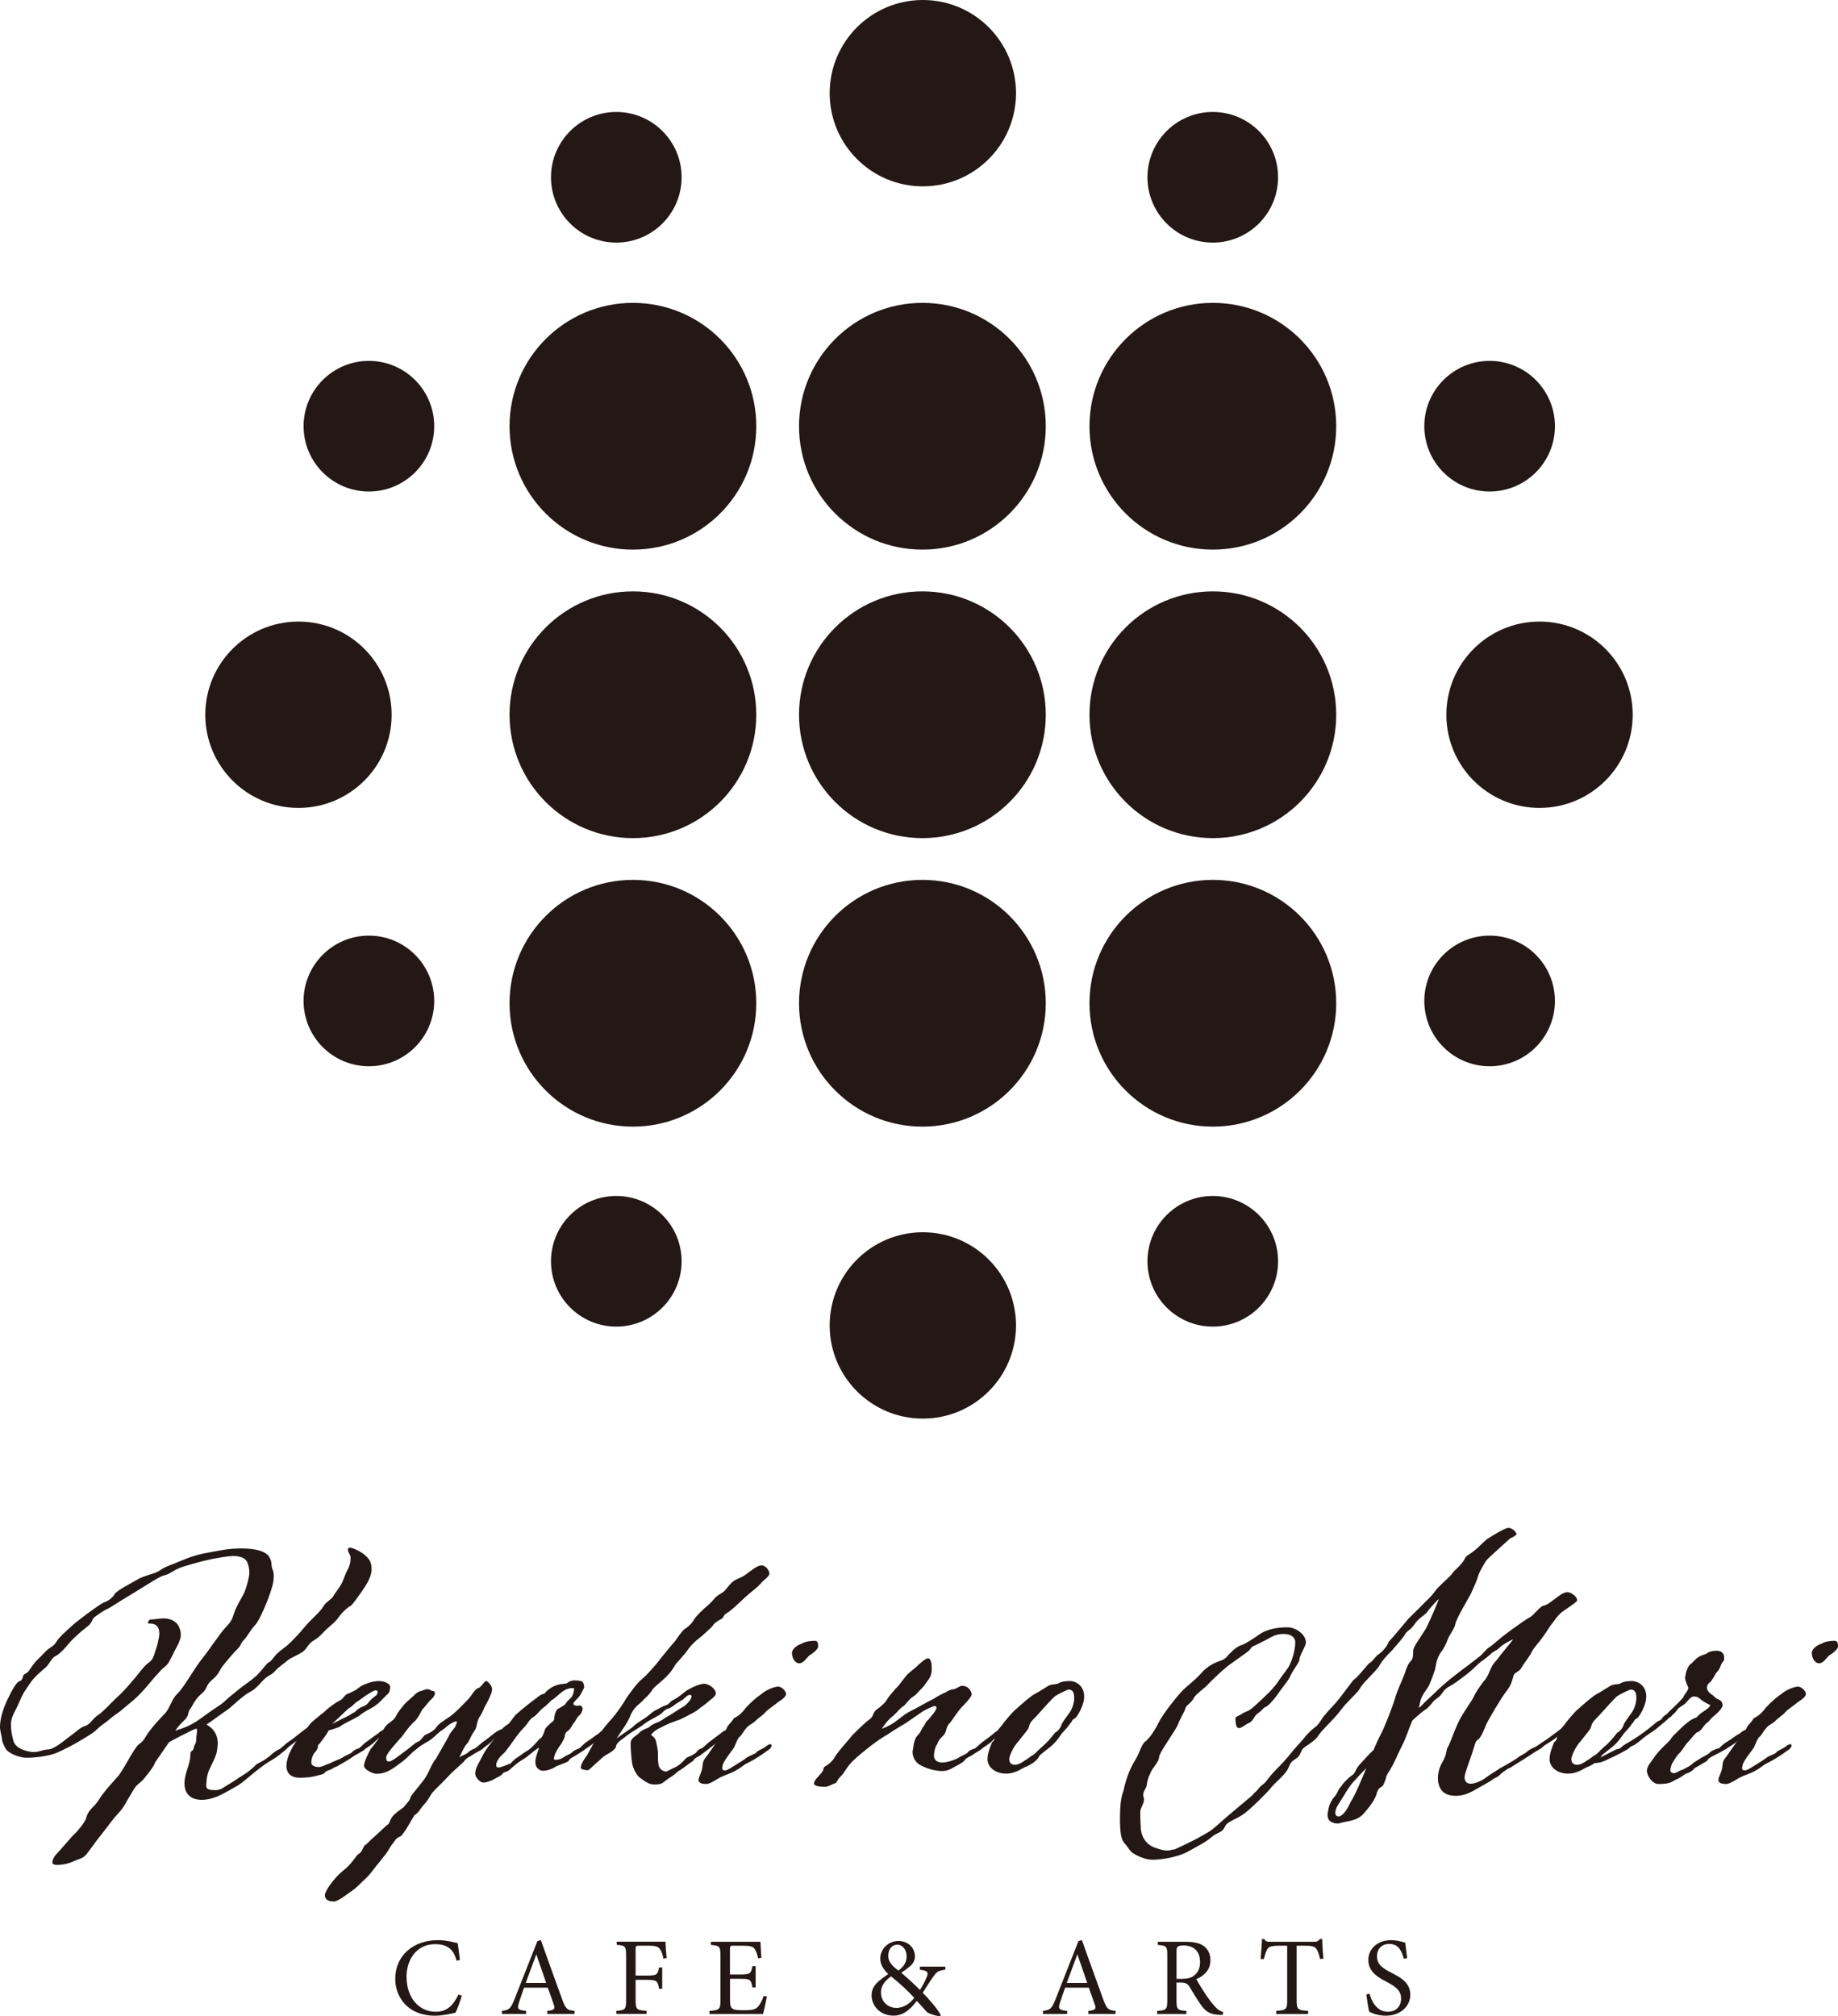 <?xml version="1.0" encoding="UTF-8"?>
<svg id="_レイヤー_1" data-name="レイヤー_1" xmlns="http://www.w3.org/2000/svg" width="423.55" height="464.6" version="1.1" viewBox="0 0 423.55 464.6">
  <!-- Generator: Adobe Illustrator 29.4.0, SVG Export Plug-In . SVG Version: 2.1.0 Build 152)  -->
  <defs>
    <style>
      .st0 {
        fill: #231815;
      }
    </style>
  </defs>
  <path class="st0" d="M376.24,164.7c0,11.86-9.61,21.47-21.47,21.47s-21.47-9.61-21.47-21.47,9.61-21.47,21.47-21.47,21.47,9.61,21.47,21.47"/>
  <path class="st0" d="M90.25,164.7c0,11.86-9.61,21.47-21.47,21.47s-21.47-9.61-21.47-21.47,9.61-21.47,21.47-21.47,21.47,9.61,21.47,21.47"/>
  <path class="st0" d="M234.13,305.42c0,11.86-9.61,21.47-21.47,21.47s-21.47-9.61-21.47-21.47,9.61-21.47,21.47-21.47,21.47,9.62,21.47,21.47"/>
  <path class="st0" d="M234.13,21.47c0,11.86-9.61,21.47-21.47,21.47s-21.47-9.61-21.47-21.47S200.81,0,212.66,0s21.47,9.61,21.47,21.47"/>
  <path class="st0" d="M240.99,164.7c0,15.7-12.73,28.43-28.43,28.43s-28.43-12.73-28.43-28.43,12.73-28.43,28.43-28.43c15.7-.01,28.43,12.72,28.43,28.43"/>
  <path class="st0" d="M174.28,98.22c0,15.7-12.73,28.43-28.43,28.43s-28.43-12.73-28.43-28.43,12.73-28.43,28.43-28.43c15.7-.01,28.43,12.72,28.43,28.43"/>
  <path class="st0" d="M174.28,164.7c0,15.7-12.73,28.43-28.43,28.43s-28.43-12.73-28.43-28.43,12.73-28.43,28.43-28.43c15.7-.01,28.43,12.72,28.43,28.43"/>
  <path class="st0" d="M240.99,98.22c0,15.7-12.73,28.43-28.43,28.43s-28.43-12.73-28.43-28.43,12.73-28.43,28.43-28.43c15.7-.01,28.43,12.72,28.43,28.43"/>
  <path class="st0" d="M307.92,98.22c0,15.7-12.73,28.43-28.43,28.43s-28.43-12.73-28.43-28.43,12.73-28.43,28.43-28.43c15.7-.01,28.43,12.72,28.43,28.43"/>
  <path class="st0" d="M174.28,231.18c0,15.7-12.73,28.43-28.43,28.43s-28.43-12.73-28.43-28.43,12.73-28.43,28.43-28.43c15.7,0,28.43,12.72,28.43,28.43"/>
  <path class="st0" d="M240.99,231.18c0,15.7-12.73,28.43-28.43,28.43s-28.43-12.73-28.43-28.43,12.73-28.43,28.43-28.43c15.7,0,28.43,12.72,28.43,28.43"/>
  <path class="st0" d="M307.92,231.18c0,15.7-12.73,28.43-28.43,28.43s-28.43-12.73-28.43-28.43,12.73-28.43,28.43-28.43c15.7,0,28.43,12.72,28.43,28.43"/>
  <path class="st0" d="M307.92,164.7c0,15.7-12.73,28.43-28.43,28.43s-28.43-12.73-28.43-28.43,12.73-28.43,28.43-28.43c15.7-.01,28.43,12.72,28.43,28.43"/>
  <path class="st0" d="M358.32,230.65c0,8.31-6.74,15.05-15.05,15.05s-15.05-6.74-15.05-15.05,6.74-15.05,15.05-15.05c8.31,0,15.05,6.74,15.05,15.05"/>
  <path class="st0" d="M100.06,230.65c0,8.31-6.74,15.05-15.05,15.05s-15.05-6.74-15.05-15.05,6.74-15.05,15.05-15.05c8.31,0,15.05,6.74,15.05,15.05"/>
  <path class="st0" d="M358.32,98.21c0,8.31-6.74,15.05-15.05,15.05s-15.05-6.74-15.05-15.05,6.74-15.05,15.05-15.05c8.31,0,15.05,6.74,15.05,15.05"/>
  <path class="st0" d="M100.06,98.21c0,8.31-6.74,15.05-15.05,15.05s-15.05-6.74-15.05-15.05,6.74-15.05,15.05-15.05c8.31,0,15.05,6.74,15.05,15.05"/>
  <path class="st0" d="M294.52,40.85c0,8.31-6.74,15.05-15.05,15.05s-15.05-6.74-15.05-15.05,6.74-15.05,15.05-15.05,15.05,6.74,15.05,15.05"/>
  <path class="st0" d="M294.52,290.64c0,8.31-6.74,15.05-15.05,15.05s-15.05-6.74-15.05-15.05,6.74-15.05,15.05-15.05c8.31,0,15.05,6.74,15.05,15.05"/>
  <path class="st0" d="M157.07,40.85c0,8.31-6.74,15.05-15.05,15.05s-15.05-6.74-15.05-15.05,6.74-15.05,15.05-15.05,15.05,6.74,15.05,15.05"/>
  <path class="st0" d="M157.07,290.64c0,8.31-6.74,15.05-15.05,15.05s-15.05-6.74-15.05-15.05,6.74-15.05,15.05-15.05c8.31,0,15.05,6.74,15.05,15.05"/>
  <path class="st0" d="M106.42,459.87c-.36,1.18-1,3.07-1.46,3.92-.72.18-2.87.69-4.71.69-6.38,0-9.17-4.4-9.17-8.48,0-5.38,4.15-8.93,9.86-8.93,2.07,0,3.81.56,4.53.69.21,1.46.36,2.48.51,3.87l-.77.18c-.67-2.71-2.2-3.81-4.97-3.81-4.28,0-6.56,3.61-6.56,7.5,0,4.79,2.82,8.07,6.71,8.07,2.61,0,3.99-1.41,5.28-3.97l.75.27Z"/>
  <path class="st0" d="M126.12,464.1v-.72c1.61-.2,1.84-.41,1.51-1.41-.33-1-.84-2.38-1.41-3.95h-5.45c-.41,1.15-.79,2.23-1.13,3.3-.56,1.61-.33,1.87,1.59,2.05v.72h-5.56v-.72c1.61-.23,1.97-.38,2.87-2.64l5.3-13.44.79-.23c1.59,4.4,3.3,9.27,4.94,13.72.82,2.2,1.15,2.43,2.82,2.59v.72h-6.27ZM123.61,450.4h-.05c-.82,2.2-1.64,4.43-2.41,6.53h4.71l-2.25-6.53Z"/>
  <path class="st0" d="M152.88,451.32c-.21-1.02-.36-1.51-.72-2.05-.41-.72-.97-.92-2.92-.92h-1.95c-.74,0-.82.05-.82.79v6.09h2.64c2.33,0,2.43-.23,2.77-1.87h.72v4.91h-.72c-.33-1.74-.44-2.05-2.77-2.05h-2.64v4.63c0,2.2.21,2.36,2.53,2.51v.72h-6.97v-.72c2.05-.15,2.25-.31,2.25-2.51v-10.19c0-2.23-.21-2.35-2.17-2.51v-.72h11.26c0,.92.13,2.56.26,3.76l-.75.13Z"/>
  <path class="st0" d="M176.73,460.05c-.15.84-.67,3.25-.9,4.05h-12.34v-.72c2.33-.18,2.53-.39,2.53-2.46v-10.19c0-2.3-.21-2.38-2.2-2.56v-.72h11.42c0,.64.13,2.38.21,3.69l-.74.13c-.23-1.08-.48-1.64-.82-2.2-.36-.54-1.05-.72-2.89-.72h-1.95c-.79,0-.84.05-.84.82v5.81h2.41c2.31,0,2.43-.21,2.77-1.92h.74v4.92h-.74c-.33-1.84-.51-2-2.74-2h-2.43v4.84c0,1.2.15,1.74.62,2.07.48.31,1.38.33,2.66.33,1.95,0,2.66-.21,3.22-.87.44-.51.92-1.38,1.26-2.41l.75.11Z"/>
  <path class="st0" d="M217.83,453.88c-1.79.21-2.13.67-2.97,1.9-.72,1-1.33,2.05-2.23,3.41,1.08,1.07,3.41,3.66,4.17,5.15l-.18.26c-1.41-.13-2.82-.72-3.12-1.05-.31-.38-1.38-1.59-2.23-2.48-1.85,2.48-3.54,3.4-5.35,3.4-3.25,0-5.07-2.43-5.07-4.66,0-2.36,1.69-3.38,3.84-4.94-1.15-1.1-1.84-2.18-1.84-3.56,0-2.28,1.94-4.05,4.2-4.05,2.07,0,3.79,1.48,3.79,3.53,0,1.05-.54,1.79-1.07,2.25-.46.38-1.08.87-2.07,1.54.84.72,2.66,2.3,4.3,3.97.61-.95,1.05-1.79,1.54-2.94.48-1.18.26-1.49-1.56-1.72v-.72h5.86v.71h0ZM210.68,460.36c-1.36-1.48-3-3.05-5.33-4.94-1.69,1.18-2.33,2.41-2.33,3.66,0,2.43,1.87,3.61,3.53,3.61,1.75,0,3.29-1.15,4.13-2.33M204.69,450.68c0,1.33.79,2.23,2.33,3.41,1.23-.9,1.9-1.9,1.9-3.28,0-1.46-.87-2.69-2.13-2.69s-2.1,1.02-2.1,2.56"/>
  <path class="st0" d="M250.8,464.1v-.72c1.61-.2,1.84-.41,1.51-1.41s-.84-2.38-1.41-3.95h-5.45c-.41,1.15-.79,2.23-1.13,3.3-.56,1.61-.33,1.87,1.59,2.05v.72h-5.56v-.72c1.61-.23,1.97-.38,2.87-2.64l5.3-13.44.79-.23c1.59,4.4,3.3,9.27,4.94,13.72.82,2.2,1.15,2.43,2.82,2.59v.72h-6.27ZM248.29,450.4h-.05c-.82,2.2-1.64,4.43-2.41,6.53h4.71l-2.25-6.53Z"/>
  <path class="st0" d="M281.77,464.3c-.31,0-.59,0-.9-.02-1.92-.1-3-.67-4.15-2.33-.9-1.26-1.82-2.84-2.59-4.1-.44-.72-.87-1.02-2.2-1.02h-.82v4.07c0,2.17.23,2.33,2.28,2.48v.72h-6.73v-.72c2.1-.15,2.33-.31,2.33-2.48v-10.3c0-2.18-.21-2.25-2.2-2.43v-.72h6.35c1.87,0,3.12.23,4.1.87,1.02.67,1.69,1.82,1.69,3.36,0,2.2-1.36,3.56-3.25,4.38.43.85,1.51,2.56,2.28,3.71.92,1.33,1.46,2,2.07,2.66.69.77,1.28,1.05,1.84,1.21l-.1.66ZM272.34,455.98c1.31,0,2.15-.21,2.79-.72,1-.77,1.41-1.79,1.41-3.17,0-2.77-1.82-3.79-3.76-3.79-.74,0-1.18.1-1.38.26-.18.13-.28.43-.28,1.13v6.3h1.22Z"/>
  <path class="st0" d="M304.2,451.42c-.28-1.23-.51-1.87-.82-2.28-.41-.61-.85-.79-2.76-.79h-1.82v12.6c0,2.02.21,2.28,2.64,2.43v.72h-7.35v-.72c2.33-.16,2.53-.41,2.53-2.43v-12.6h-1.59c-2.12,0-2.64.21-2.97.79-.31.44-.51,1.15-.82,2.28h-.74c.13-1.54.26-3.2.31-4.61h.51c.36.59.69.64,1.41.64h10.12c.69,0,.9-.15,1.31-.64h.54c0,1.18.13,3.05.26,4.53l-.76.08Z"/>
  <path class="st0" d="M323.5,451.35c-.46-1.64-1.13-3.41-3.35-3.41-1.97,0-2.84,1.43-2.84,2.82,0,1.87,1.23,2.74,3.25,3.79,2,1.02,4.43,2.23,4.43,5.09,0,2.69-2.28,4.84-5.68,4.84-1.05,0-1.87-.21-2.51-.38-.64-.23-1.02-.41-1.25-.54-.21-.54-.54-2.74-.69-3.97l.74-.18c.41,1.56,1.56,4.15,4.2,4.15,1.92,0,3.07-1.21,3.07-3.07s-1.41-2.79-3.33-3.81c-1.64-.87-4.22-2.15-4.22-5.04,0-2.46,1.97-4.56,5.28-4.56,1.18,0,2.25.28,3.23.59.1.92.23,1.92.43,3.54l-.76.14Z"/>
  <path class="st0" d="M40.64,374.01c.42.35,1.02,1.36,1.02,2.81,0,1.36-1.44,3.48-1.69,4.16-.26.59-.68,1.28-1.02,1.96-.6,1.11-1.44,1.36-1.95,2.04-.34.42-1.36,1.44-2.12,2.38-.94,1.19-2.9,3.48-4.85,5.01-1.79,1.53-2.72,2.3-3.65,2.9-.85.59-1.37,1.19-2.72,2.12-1.44,1.02-1.11,1.19-2.98,2.38-4.17,2.63-6.21,3.48-7.65,4.16-1.45.6-4.43,1.11-6.89,1.11-2.04,0-4.34-1.27-4.76-1.95-.42-.69-.94-1.79-.94-2.47-.1-.84-.44-1.78-.44-2.72,0-1.53.51-3.66,1.61-6.04,1.11-2.38,2.21-4.25,2.8-4.42.59-.17.77-.59.93-1.27.17-.51.85-.51,1.28-1.11.51-.68,1.18-1.87,2.13-2.72,1.1-1.02,1.7-1.87,2.55-2.47.94-.68,1.19-.68,1.79-1.7.59-.94,1.87-2.04,3.06-3.15,1.27-1.27,6.81-5.36,7.82-5.78,1.02-.34,1.7-.93,2.21-1.53.17-.17.17-.34.26-.43.6-.85,4.25-2.72,5.1-3.23,1.79-1.11,4.25-1.36,5.36-2.22,1.1-.76,1.95-1.02,3.06-1.45,1.1-.42,4.25-1.95,7.31-2.47,3.23-.59,5.27-1.1,8.25-1.1,3.32,0,5.61.6,6.47,1.87.84,1.36.42,1.95.76,2.8.17.43.34.94.34,1.61,0,.94-.16,2.04-.59,3.23-.6,2.13-2.72,7.15-3.65,8.08-1.1,1.1-1.95,2.89-2.72,3.57-.68.68-.51,1.1-1.27,1.87-1.19,1.19-2.47,2.72-3.49,4-.94,1.27-.94,1.96-2.47,3.23-1.61,1.36-.94,1.95-2.47,3.23-1.7,1.45-2.04,2.81-2.64,3.57-.6.77-.16,1.27-1.1,2.3-1.11,1.1-1.7,1.7-2.3,2.64.85-.35,3.15-.77,5.95-2.89,3.48-2.55,4.42-2.98,5.19-3.66.77-.77,2.21-1.96,3.4-2.89,1.19-1.02,3.06-2.13,4.51-3.57,1.45-1.54,1.96-2.47,2.46-2.72.6-.25,1.03-1.02,1.7-1.79.6-.59,1.11-1.02,2.38-1.96,1.27-1.02,3.4-3.4,4.67-4.93,1.02-1.19,3.06-2.9,3.83-4.17.51-1.02,2.04-1.79,2.3-2.38.17-.42,1.61-2.21,2.04-3.14.51-1.11.77-2.13,1.45-3.32.51-1.11.51-1.87.51-2.55,0-.6-.6-1.1-.6-1.7,0-.09,0-.17.09-.34,0-.09.17-.17.34-.17.77,0,2.89,1.11,3.57,1.79,1.02.94,1.45,1.61,1.45,3.23,0,1.7-1.27,3.66-2.22,5.01-1.02,1.45-2.12,3.06-2.63,3.4-.85.43-1.79,1.37-2.38,2.13-.51.6-.51,1.02-3.06,3.14-.59.51-1.62,1.87-2.98,2.64-1.45.84-1.53,1.87-2.56,2.63-1.36.93-2.63,1.28-3.57,2.04-.85.77-1.88,1.36-2.81,2.38-1.19,1.36-1.27.51-3.22,2.64-1.87,2.12-2.22,1.87-3.66,2.89-1.62,1.19-2.13,1.79-3.07,2.56-.76.76-1.44,1.1-2.72,2.04-1.36,1.02-2.38,1.7-3.14,2.22.51.42,2.56,1.36,2.56,4.42,0,.51-.09,1.02-.17,1.62-.17,1.36-1.27,3.22-1.79,4.42-.51,1.11-.68,2.64-.68,3.75,0,.76.85.93,2.13.93.68,0,1.27-.17,2.12-.77,1.19-.76,2.13-1.27,3.06-1.95,1.02-.68,2.04-1.27,2.55-1.7.6-.51,1.36-1.1,1.53-1.36.35-.43,2.04-.94,3.57-2.38.26-.26,1.37-1.11,1.7-1.19.59-.17,1.53-1.36,2.55-1.96.94-.59,2.04-1.61,2.89-2.21.68-.51,1.62-1.27,2.04-1.27.17,0,.26.17.26.26,0,.17-.17.42-.51.76-.6.51-1.19.85-2.04,1.62-.94.85-2.64,1.87-3.15,2.47-.43.42-1.88,1.61-2.64,2.13-.59.42-2.55,1.53-2.8,1.79-.51.42-1.45,1.02-3.23,2.55-1.7,1.45-2.55,2.04-3.06,2.3-.6.34-2.72,1.61-4.25,2.29-1.02.43-2.3.85-3.83.85-1.36,0-3.91-.51-3.91-3.82,0-2.38,1.36-4.34,1.36-6.55,0-1.19.6-.68.76-1.53.17-1.02.59-.93.59-2.04,0-.59.17-1.45.17-1.95,0-.26,0-.51-.17-.51-.42,0-6.29,3.06-6.29,3.15l-3.23,4.68c0,.68-2.81,4.17-3.32,4.51-1.36,1.02-1.45,1.53-2.38,3.06-1.02,1.53-1.11,2.29-2.64,4-1.45,1.53-2.13,2.64-3.57,4.43-1.53,1.95-2.04,2.63-3.4,4.51-1.27,1.78-1.79,1.44-3.4,2.21-1.45.68-2.9.85-3.83.85s-1.1-.34-1.1-.59c0-.69.68-1.62.76-1.7,1.37-1.45,4-4.59,4.43-4.93.84-.77,2.29-2.64,2.55-3.41.26-.93.51-1.61,1.61-2.71,1.11-1.02,1.45-1.96,2.47-3.23.94-1.27,1.95-2.3,3.14-3.66,1.45-1.53,3.83-6.81,5.1-7.66,1.19-.84,1.27-1.53,2.21-2.8.68-.94,2.22-2.72,3.32-3.83,1.45-1.27,1.79-3.48,3.06-4.76,1.28-1.27,1.62-2.04,2.81-3.75,1.02-1.61,2.29-3.57,3.32-4.85,1.02-1.19,3.91-5.53,5.1-6.8,1.28-1.36,1.45-1.62,1.96-3.23.51-1.53,1.36-2.89,1.95-4,.69-1.11,1.11-2.72,1.36-3.83,0-.08.08-.26.08-.34.08-.42.17-.85.17-1.36,0-.77-.17-1.45-.34-1.96-.26-.85-.85-1.36-1.88-1.61-.25-.08-.76-.17-1.36-.17-1.45,0-3.57.43-5.02.68-2.47.51-6.38,1.62-7.65,2.13-1.37.6-2.21,1.44-3.58,1.7-1.02.26-5.36,3.15-8.24,4.85-2.72,1.62-3.66,2.38-4.76,2.89-1.11.51-2.04,1.27-2.8,1.79-.68.42-.43,1.19-1.61,2.13-1.11.85-3.15,2.55-4.51,4.16-1.37,1.7-2.47,2.55-3.07,2.81-.68.34-1.36,1.79-1.95,2.38-1.36,1.19-2.72,2.29-3.66,3.66-1.45,2.12-1.7,2.38-2.64,4.59-.85,2.04-1.79,3.06-1.87,4.93,0,1.79.26,2.55.51,3.65.34,1.62,1.95,2.38,3.82,2.72.34.09.77.09,1.11.09,1.02,0,2.12-.59,3.06-.59,1.45,0,3.75-2.04,5.02-2.98,1.45-1.02,2.47-2.13,3.66-2.47,1.1-.35,1.69-1.7,2.89-2.47,1.19-.76,2.9-2.72,4.09-3.82,1.36-1.19,2.72-2.72,3.65-3.83,1.02-1.11,2.04-2.55,2.98-3.58,1.02-1.1,1.61-.93,2.21-2.63.51-1.62.85-2.47,1.11-4.09.08-.34.08-.59.08-.85,0-1.61-.76-2.29-2.21-2.29-.34,0-.43-.09-.43-.17s.17-.59.51-.76c1.11,0,2.04-.26,3.06-.26,1.39-.02,2.41.48,3,1.08"/>
  <path class="st0" d="M73.85,401.48c-.17.43-.59.43-.59.94,0,.59-.42,1.11-.76,1.45-.34.34-.77,1.37-.77,2.3,0,.76,1.02,1.02,1.79,1.02.85-.08,1.79-.68,2.46-.85.77-.42,2.47-1.02,2.98-1.36.51-.43,1.88-.85,2.13-1.19.17-.26.93-.77,1.44-.85.51-.17,1.11-1.02,1.96-1.61.84-.51,1.87-1.45,2.63-1.87.51-.59,1.37-.94,1.7-.94.08,0,.17.17.17.35,0,.17-.09.42-.35.76-.6.43-1.1.51-1.87,1.36-.85.85-1.87,1.53-2.64,2.04-.34.43-1.62,1.03-2.47,1.53-1.27.94-2.55,1.62-4,2.47-.76.25-.68.34-1.53.76-.76.26-.94.26-1.45.85-.51.34-1.02.34-1.87.59-.93.26-2.21.42-3.74.42-1.79,0-3.06-.85-3.06-2.72s1.1-3.74,1.53-4.59c.59-.68.94-1.79,1.87-2.55.85-.85.94-1.11,1.79-2.22.68-.93,2.04-1.87,3.48-3.06,1.11-1.1,2.81-2.29,3.75-2.72.59-.26,1.19-1.53,1.87-1.53,1.02-.51,1.7-.76,2.38-1.36.85-.69,2.98-1.53,4.59-1.53s2.64.76,2.64,1.27c0,.42-.09,1.27-.35,1.45-.08.08,0,.08-.17.25-.26.09-1.37,1.45-2.3,2.22-1.02.85-1.79,1.19-2.72,1.7-1.19.69-1.53,1.11-1.87,1.28-1.79,1.02-3.48,1.7-4.08,2.29-.85.43-2.72.93-2.72.93-.15.51-1.51,2.38-1.85,2.72M79.63,395.7c1.1-.51,1.7-1.02,2.13-1.19.34-.34.68-.68,1.27-1.02.76-.34,1.45-.51,1.87-1.19.42-.51,1.02-1.11,1.79-1.61.16-.17.34-.6.34-.85,0-.17-.34-.34-.42-.34-.34,0-1.11.42-1.7.84-.85.43-1.87,1.36-2.9,1.96-.93.85-.76.76-1.87,1.53-.94.85-3.06,2.98-3.66,3.4,1.11-.43,2.13-1.11,3.15-1.53"/>
  <path class="st0" d="M98.01,389.32c.17-.08.34-.08.51-.08.51,0,.69.34,1.19.42.35,0,.51.17.51.51s-.26.85-.68,1.27c-.85.68-1.27,1.53-2.21,2.46-.69,1.27-1.11,2.22-2.13,3.06-1.02,1.02-1.53,1.79-2.55,3.15-1.27,1.45-3.66,4-3.66,4.85,0,.94.34.94.76.94.51,0,2.72-1.7,3.49-2.3.94-.59,2.3-1.95,2.98-2.21.6-.17,1.02-.85,1.62-1.53.77-.42,1.7-.68,2.55-1.61.68-1.11,1.44-1.36,2.38-2.12,1.36-.77,2.55-1.96,3.57-2.98,1.11-1.11,1.88-1.87,2.38-2.64.43-.68,1.02-1.45,1.7-1.61.51-.26,1.19-1.53,1.61-1.53s1.37,1.1,1.37,1.87c0,.94-1.11,3.06-1.62,3.91-.42.68-.42,1.27-1.36,2.63-.77,1.53-.34,2.12-1.27,3.32-.93,1.45-.93,2.13-1.79,2.98-.69,1.03-1.11,2.13-1.53,2.9.51-.43,1.87-.85,2.04-1.19.26-.26,1.11-.77,1.45-.85.43-.17,1.27-1.02,2.04-1.61.85-.51,1.87-1.45,2.46-1.87.85-.59,1.37-.94,1.79-.94.26.09.34.17.34.35,0,.17-.08.51-.34.76-.59.43-1.11.51-2.04,1.36-.68.85-1.95,1.53-2.38,2.04-.6.43-1.95,1.03-2.55,1.53-.85.43-1.27.69-1.61,1.19-.26.43-2.3,2.04-3.66,3.49-1.44,1.61-3.4,3.32-3.91,4.08-.51.77-.94,1.7-1.88,2.64-.76.93-1.19,1.79-2.04,2.3-.43.51-2.47,4.51-3.32,4.93-1.11.42-1.11.94-1.79,1.7-.6.76-1.11,1.87-1.62,2.47-.6.68-1.1,1.45-2.13,2.63-.93,1.19-1.44,2.04-2.8,3.23-.85.77-1.53,1.62-2.64,2.38-1.1.77-3.32,2.56-4.25,2.56-1.02,0-2.12-.26-2.12-1.45,0-1.02,2.22-4.09,4.25-5.7,2.04-1.53,2.98-3.58,3.57-3.83.6-.34.77-.94,1.27-1.87.85-.6.94-.85,1.88-1.7.84-.68,3.14-2.97,3.48-3.14.51-.26.42-.94,1.11-1.87.68-.85,1.87-1.62,2.55-2.12.59-.77,1.45-1.53,1.62-2.3.17-.68,2.72-3.32,3.65-4.93.84-1.45,1.27-2.89,2.21-3.99,2.46-4.34,2.89-4.94,3.14-5.62.51-.85,1.36-1.53,1.53-2.3.09-.17.17-.42.17-.51,0-.08-.08-.17-.17-.17-.17,0-.42.09-.76.26-1.19.51-1.61,1.27-2.9,2.04-1.1.85-1.53,1.53-2.8,2.29-1.45.85-1.95,1.11-2.89,1.96-1.18.85-1.61,1.61-2.97,2.64-1.62,1.19-1.96,1.53-3.23,2.21-1.02.51-1.87.68-2.9.68-.68,0-2.8-.94-2.8-1.87s1.27-3.4,1.53-3.83c.43-.51,1.36-1.7,1.87-2.46.26-1.02.69-1.36,1.28-2.38.76-1.27,1.95-1.44,2.63-2.63.6-1.28,1.53-2.22,1.96-2.81.68-.76,2.29-2.03,2.55-2.38.78-.72,1.46-.72,2.31-1.06"/>
  <path class="st0" d="M125.24,408.03c-.26,0-.51,0-.68-.08-.77-.43-1.19-.85-1.19-2.04,0-1.02.85-3.06.85-3.15-.35,0-2.22,1.62-2.9,2.13-.51.42-1.7,1.02-2.38,1.62l-1.69,1.45c-.77.5-1.02.25-1.45.76-.17.43-1.45.93-2.46,1.53-.6.17-1.28.51-1.88.51-.34,0-.76-.17-1.02-.42-.59-.6-.93-1.03-.93-1.79,0-.17.08-.35.08-.51.34-1.37.68-1.53,1.62-3.49,1.1-2.12,2.72-3.74,3.74-5.27.94-1.27,1.27-1.27,1.79-1.79.6-.17.94-.94,2.04-2.3,1.53-1.36,4.08-3.4,4.85-3.9.6-.51,1.19-.94,1.62-.94.42-.08.42-.68,2.04-1.61,1.53-.85,2.89-.68,3.32-.85.42-.34.93-.68,1.95-.68.51,0,1.45.17,1.61.26.43.51.43,1.02.43,1.36-.17.51-.43.85-.85,1.7-.68,1.02-1.61,1.61-1.61,2.04,0,.34.34.51.93.51.17-.08.34-.08.51-.08.34,0,.59.17.68.68,0,.35-.17.94-.59,1.45-.77.59-.85,1.11-1.27,1.7-.59.6-.77,1.45-1.45,1.95-.77.51-.77.94-.77,1.19-.08.6-.51,1.19-.85,1.87-.51.59-1.53,2.3-1.53,2.72-.08.26-.17.51-.17.69,0,.16.08.26.34.26.76,0,1.27-.17,1.79-.51.51-.43,1.79-.85,2.04-1.19.25-.26,1.02-.77,1.53-.85.42-.17,1.02-1.02,1.87-1.61.94-.51,1.95-1.45,2.72-1.87.59-.6,1.11-.94,1.7-.94.17,0,.26.17.26.35,0,.17-.17.42-.42.76-.6.43-1.11.51-1.96,1.37-.76.85-1.87,1.53-2.63,2.03-.43.43-1.62,1.03-2.3,1.53-.76.43-1.36.69-1.53,1.19-.42.43-2.72,1.03-3.32,1.53-.7.39-1.72.73-2.48.73M128.47,393.83c.76-.42,1.79-.94,1.95-1.36.17-.42,1.11-1.1,1.37-1.53.25-.34.5-1.19.5-1.87-.08-.08-.16-.08-.42-.08-.51,0-1.27.17-1.79.51-.94.51-2.21,1.87-2.72,2.13-.42.16-.51.5-1.7,1.53-1.36.93-1.95,2.12-2.97,2.63-.94.77-.85,1.11-1.88,2.22-.84.85-1.7,1.95-2.29,2.8-.6.85-1.19,1.7-2.13,2.9-1.28,1.19-1.79,1.79-2.04,2.8,0,.68.08.76.6.76s2.3-.76,2.3-.76c.42,0,.42-.26,1.44-1.19,1.28-.77,1.96-1.45,3.06-2.04.94-.68,2.13-2.04,2.47-2.47.34-.26.59-.26,1.02-1.27.42-1.02.17-1.11,1.19-2.04.68-.68,1.27-.94,1.27-1.36,0-.45.17-1.64.77-2.31"/>
  <path class="st0" d="M145.66,398.08c1.03-1.02,1.62-1.27,2.47-1.87,1.1-.6,2.12-1.7,2.8-2.04.76-.34,1.79-1.02,2.64-1.27.76-.26.94-1.02,1.78-1.27.59-.34,1.28-.77,2.38-1.7,1.02-.85,3.49-1.95,4.51-1.95,1.11,0,2.72,1.19,2.72,2.21,0,.76-1.27,1.45-1.69,1.87-.69.68-1.45,1.11-2.3,1.79-.59.59-2.13,1.27-3.23,1.87-.51.26-1.1.59-2.03.85-1.11.42-1.7.59-3.49,1.53-1.7.77-2.21,1.7-2.21,1.7,0,0,.51.26.93.85.34.69.34,1.19.6,2.38.08.51.08.85.08,2.3.08.42,0,1.19.26,1.79.17.42.76,1.1,1.7,1.1l2.38-1.18c1.19-.69,1.79-1.62,2.3-2.04.77-.26,1.87-.85,2.21-1.19.09-.26.6-.77,1.02-.85.6-.17,1.19-1.02,2.04-1.61l2.47-1.87c.68-.59,1.36-.94,1.78-.94.17.09.26.17.26.35,0,.17-.08.51-.34.76-.51.43-1.19.51-1.87,1.36-.77.84-2.04,1.53-2.55,2.04l-2.04,1.53c-.85.43-1.27.69-1.53,1.19-.34.17-2.3,1.7-2.98,2.13-.51.17-.85.77-2.21,1.62-1.53.94-1.79,1.61-2.81,1.61-.26.08-.51.08-.76.08-.68,0-1.27-.16-1.62-.34-.68-.34-1.44-.93-2.04-1.36-.59-.59-1.28-1.62-1.62-3.15-.25-1.79-.34-3.74-.34-4.51,0-1.02.34-1.27,1.7-2.29,1.02-1.02,1.36-1.02,2.38-1.45.76-.68,1.36-.94,2.21-1.27.85-.26,1.53-1.02,2.3-1.36.68-.34,2.47-1.61,3.82-2.38.94-.76,1.62-1.69,1.62-2.21,0-.16,0-.26-.34-.34-.6,0-.94.51-1.7,1.11-.93.6-1.45.85-1.87,1.19-.34.34-1.28.94-1.79.94-.08.08-.68.42-1.11.94-.68.68-2.04,1.1-3.91,2.38-1.61,1.27-2.04,1.27-4.17,2.8-.68.68-2.55,1.53-2.55,2.72-.77,1.27-2.55,1.61-3.66,2.9-1.45,1.18-2.47,2.38-2.8,2.38-.35,0-1.62-.08-1.62-.6s.43-1.53,1.37-2.72c.76-1.27,1.36-2.63,2.29-3.99.85-1.45,2.38-3.4,3.75-4.85,1.36-1.7,2.13-2.8,3.14-4.51,1.11-1.53,2.21-3.22,3.66-4.42,1.27-1.11,1.87-1.88,3.15-3.32,1.1-1.45,3.82-4.76,4.33-5.28.42-.59,1.61-2.38,2.21-2.8.43-.26,1.45-1.02,2.04-1.96.51-.94,1.96-2.38,3.57-3.74,1.7-1.61,1.27-1.61,2.55-2.38,1.28-.76,1.03-.76,2.22-2.13,1.19-1.45,2.29-1.36,3.74-2.38,1.27-.93,2.64-2.12,3.65-2.12.94,0,1.79,1.19,1.79,1.87,0,.77-1.45,1.54-2.13,2.47-.77.84-1.87,1.61-3.14,2.72-.94.84-2.72,2.63-4.08,3.65-1.45.85-1.02,1.02-1.53,1.53-.6.34-1.45.76-2.04,1.45-.16.42-1.1,1.18-2.21,2.21-.94.93-2.21,1.45-4,4-.43.59-1.28,1.53-1.96,2.3-.76.76-1.02,1.69-2.13,2.89-1.27,1.45-2.72,2.38-3.57,3.32-.76,1.19-1.19,1.62-2.21,2.55-.85,1.02-1.95,1.44-2.89,3.32-.77,1.95-1.19,2.38-3.32,5.61,1.44-1.08,2.55-1.75,3.57-2.52"/>
  <path class="st0" d="M171.78,406.5c-1.11.76-1.11.85-2.3,1.53s-2.29.93-3.32,1.45c-.93.42-2.46,1.61-3.4,1.61-.85,0-1.79-.16-1.79-.93,0-.68.59-1.36.85-2.72.17-1.02.08-1.53.68-2.3.68-.76,2.38-3.57,3.83-5.19,1.36-1.45.76-1.61,1.79-2.72,1.36-1.45.51-1.1,1.45-1.53.84-.51,1.1-.76,1.87-1.61.51-.77,2.29-2.55,3.91-3.65,1.36-1.19,3.23-1.79,4-1.79s1.79,1.02,1.79,1.7-1.19,1.45-1.87,1.88c-.69.6-1.7,1.27-2.64,2.04-.68.93-1.96,1.62-2.64,2.38-.76.68-1.53.85-2.12,1.7-.51.51-.94,1.53-1.45,1.87-.42.34-.84,1.53-1.27,2.47-.68,1.03-1.95,2.47-2.55,3.83-.09.42-.17.68-.17.93,0,.34.17.51.59.51.68,0,1.61-.77,2.8-1.45,1.28-.77,1.88-1.19,2.3-1.53.6-.43,2.04-.85,2.21-1.19.09-.26,1.19-.77,1.53-.93.77-.43,1.11-.94,1.7-.94.17,0,.26.17.26.34s-.17.42-.43.76l-1.95,1.37c-1.11.74-2.39,1.51-3.66,2.11M188.53,379.45c0,.6-1.53,1.79-1.95,1.96-.51.34-1.36,1.87-2.38,1.87s-1.7-1.27-1.7-2.38c0-1.02,1.36-1.87,2.22-2.13.94-.59,2.29-.68,3.06-.68s.75.77.75,1.36"/>
  <path class="st0" d="M214.71,384.64c0,1.19-.43,1.95-.69,2.29-.84,1.19-1.02,1.53-1.61,2.13-.85.77-1.02,1.27-1.95,1.87-.94.6-1.11,1.02-2.04,2.04-1.27.85-1.27,1.19-2.55,2.38-1.61,1.19-2.63,2.98-2.63,2.98,0,.08,1.95-.77,2.89-1.45.85-.6,2.3-1.87,3.32-2.38,2.98-1.53,4.59-2.55,5.61-2.98.94-.6,1.79-1.1,2.98-1.61.84-.6,1.36-.6,1.87-.68.42-.08,1.27-.77,1.79-.77,1.53,0,2.21,1.36,2.21,1.96,0,.51-.85,1.44-2.04,2.72-.08.08-.26.16-.34.34-1.27,1.45-2.13,3.06-2.89,3.82-.69.77-.43,1.7-1.19,2.55-.85.76-1.36,1.53-1.45,2.04-.43.42-.77,1.69-.77,2.72s.85,1.53,1.87,1.53c1.28,0,3.41-.77,3.91-1.19.59-.34,1.88-.85,2.04-1.19.08-.26,1.11-.77,1.62-.85.25-.17,1.1-1.02,1.87-1.61.76-.51,1.87-1.36,2.38-1.79.68-.68,1.53-1.02,1.87-1.02.17.09.26.26.26.43s-.09.42-.26.68c-.6.43-1.11.51-1.96,1.36-.68.85-2.04,1.53-2.63,2.04-.43.43-1.7,1.03-2.3,1.53-.94.43-1.37.69-1.7,1.19-.25.43-2.13,1.37-3.4,2.04-.59.26-1.19.34-1.7.34-.68,0-1.18-.08-1.61-.17-.85-.09-2.64-.69-3.83-1.45-.84-.68-1.36-1.7-1.36-2.72,0-.17,0-.43.08-.59.17-1.27.34-2.64,1.19-3.4.85-.93.85-1.62,1.27-1.96.35-.51.43-1.02,1.02-1.45.42-.59,1.95-2.13,1.95-2.89,0-.09-.16-.34-.34-.34-.51,0-1.27.42-2.64,1.1l-4.08,2.81c-1.11.68-2.64,1.53-4.08,2.55-1.61.94-2.47,1.53-4.25,2.89-1.7,1.36-2.38,1.87-4,3.4-1.53,1.61-1.61,2.29-2.47,3.23-1.19,1.1-1.02,1.7-1.45,1.79-.68.16-1.53.84-2.47.84-1.11,0-2.3-.17-2.46-.68,0-.93,1.19-1.79,1.87-2.72.26-.42.34-.68.34-.76,0-.26.08-.35.43-.59.84-.51,1.53-1.11,2.04-1.88.34-.93,3.32-4.16,4.17-5.27.85-.85,3.06-3.06,4.08-3.74.94-.77.51-1.53,1.7-2.3.94-.68,1.96-1.61,2.38-2.47.6-.94,1.45-1.7,1.87-2.3.6-.42,1.37-1.7,2.13-2.55.43-.77,1.53-1.45,2.38-2.22.85-.76,2.22-2.13,2.89-2.13.77.04.86,1.41.86,2.51"/>
  <path class="st0" d="M249.84,390.93c0,2.04-1.61,4.68-2.12,5.02-.85.42-.42.51-1.11,1.19-.59.94-1.1,1.36-1.61,1.95-.68.69-1.27,2.13-3.23,3.66-2.03,1.62-2.03,1.45-2.55,2.38-.6.77-1.45,1.37-2.55,1.88-1.11.34-2.47,1.69-4.85,1.69s-4.26-1.45-4.26-3.32c0-1.7,1.02-3.66,1.02-3.91.42-.17.76-.85.76-1.61.17-.77.77-1.36,1.53-2.3.51-.68,1.7-2.21,2.81-3.32,1.19-1.02,1.87-1.69,2.8-2.46,1.27-.94,1.27-1.1,2.3-1.61.94-.51,2.04-1.27,2.8-1.7.76-.42,1.27-.26,2.21-.5.85-.6,2.22-.6,2.72-.6,1.46,0,3.33,1.1,3.33,3.56M243.12,390.85c-.77.68-2.3,2.38-4.59,4.93-1.11,1.03-1.27,1.53-1.45,2.22-.08.51-1.02,1.45-2.3,3.14-1.36,1.45-2.21,3.57-2.21,4.17s.17,1.36,1.36,1.36c.51,0,1.36-.34,2.13-.93.94-.51,1.36-1.02,2.29-1.53.68-.68,1.19-1.19,2.55-2.38,1.27-1.27,1.79-2.04,2.21-2.55.68-.34,1.36-1.19,1.53-1.96.26-.51,1.02-1.61,1.79-2.63.6-.85,1.11-2.12,1.11-3.49s-.51-1.87-1.28-1.87c-.24-.01-2.37,1.01-3.14,1.52"/>
  <path class="st0" d="M348.53,407.01c-.26.25-.85.51-1.02.51,0,.09-1.45.93-1.87,1.45-.59.68-1.36.68-1.79,1.19-.76.51-2.38,1.36-4.42,2.55-1.11.59-2.47,1.11-3.91,1.11-1.11,0-2.22-.26-2.89-.85-.94-.76-1.27-2.04-1.27-3.23,0-.6.08-1.11.16-1.54.26-1.1.77-2.04,1.28-2.89,0-.08.08-.17.08-.26.51-1.02.34-1.79.76-2.47.51-.77,1.19-2.98,2.22-5.28,1.02-2.38,3.48-5.53,3.82-6.46.43-.93.94-1.61,1.7-2.72.68-1.02,1.11-1.02,1.95-3.15.94-2.12.85-1.36,2.3-3.41.17-.25,2.9-3.48,3.06-3.82-.93.42-2.38,1.19-3.06,1.87-.85.85-1.36.77-2.3,1.7-1.18,1.1-1.61,1.1-3.14,2.55-1.53,1.53-2.89,2.47-4.25,3.49s-2.12,1.27-2.64,1.7c-.76.59-1.1,1.45-1.7,1.96-.59.42-1.36,1.02-1.53,1.36-.09.09-1.02,1.27-1.53,1.53-.59.34-1.79,1.37-3.07,2.56-.84,1.87-1.61,4.42-2.29,5.61-.94,1.79-2.04,4.51-2.56,5.19-.25.69-1.27,1.79-1.27,2.64-.34.77-.51,1.61-1.02,1.87-.43.17-.85.51-1.19,1.87-.51,1.28-1.19,2.3-2.8,4.17-1.53,1.87-4.25,1.87-5.28,2.22-.26.08-.59.17-.85.17-.93,0-1.87-.51-2.03-.93-.17-.34-.26-.68-.26-1.11,0-.34.08-.68.17-1.02.09-.94.69-2.38,1.53-3.23.69-.85.69-1.53,1.45-2.29.51-.85,1.61-1.87,2.38-2.47.94-.51.77-1.19,1.53-2.12l.26-.35c.68-.68,1.95-2.21,3.32-3.48.42-1.19,1.27-2.8,1.7-3.74.51-.77,2.55-5.95,3.15-7.91.59-2.13,1.45-3.74,2.21-5.69.59-1.88.94-2.55,1.53-3.15.51-.42.51-1.7.51-2.46.09-.85,1.53-2.72,2.9-4.93,1.18-2.3,3.06-6.81,2.97-6.81-.16,0-1.53,1.53-2.37,2.55-.59,1.1-2.13,1.61-3.15,3.14-.85,1.36-1.61,1.45-2.12,2.21-.42.85-2.04,2.64-3.06,3.83-1.02,1.02-2.3,2.3-3.06,3.74-.94,1.36-3.32,3.41-4.25,4.85-.77,1.45-2.72,2.81-4.59,5.28-1.79,2.38-4.17,4.33-5.1,5.78-.85,1.45-3.15,2.47-3.66,3.14-.43.6-.6,1.53-1.28,2.04-.93.68-1.36.68-1.95,2.21-.59,1.62-3.4,3.66-4.33,5.02-1.02,1.11-3.49,3.66-5.36,5.19-2.21,1.87-4.43,2.04-5.02,3.49-.6,1.36-1.79,1.27-2.98,2.29-1.1,1.03-3.48,2.3-5.86,3.57-2.3,1.19-6.04,1.7-7.82,1.7s-3.83-1.03-4.76-1.7c-.6-.59-.85-1.19-1.7-2.13-.77-.85-1.02-2.46-1.02-5.61,0-3.4.26-5.01.85-6.63.34-1.79,1.27-4.68,2.55-6.72,1.27-1.95,1.44-3.91,2.72-4.67.84-.85,1.79-2.13,2.8-4.17.93-1.95,4.42-6.29,5.53-7.39,1.11-1.11,2.38-1.96,4.08-3.75,1.7-2.04,3.57-2.72,4.76-3.14,1.28-.43,1.37-1.11,2.3-1.87.77-.85,1.79-1.53,2.47-1.7s2.8-1.53,4.34-2.64c1.61-.94,3.56-1.44,6.2-1.44,1.79,0,4.25,1.53,4.25,3.57-.26,1.28-1.53,2.9-1.53,4.09-.42,1.02-1.27,1.95-1.95,3.32-.51,1.27-1.79,2.64-2.47,3.66s-2.03,2.8-3.06,3.57c-1.02.42-1.02.93-1.95,1.53-1.02.68-1.11,1.69-1.96,2.21-1.1.42-1.79,1.27-2.55,1.27s-.77-1.7-.77-2.21.94-.59,1.79-1.27c1.28-.6,1.28-.43,2.55-1.53,1.36-1.28,1.7-1.53,2.8-2.64,1.02-.93,1.45-1.45,2.47-2.72.85-1.36,1.7-2.3,2.64-3.74.76-1.37,1.53-3.66,1.53-5.7-.08-1.45-1.45-1.87-2.64-1.87-.34,0-.76,0-1.02.08-1.45.17-1.87.76-4.09,1.79-2.29,1.27-2.04.68-2.8,1.87-1.11.93-3.23,2.3-5.01,3.65-1.7,1.37-3.32,2.98-4.43,4.09-.93,1.1-2.46,1.95-3.32,3.14-.59,1.27-1.53,1.53-1.96,2.38-.16.85-1.18,2.21-1.78,3.91-.77,1.7-4.34,6.46-4.34,7.49,0,1.1-1.53,2.38-2.04,3.74-.59,1.27-.68,1.87-.84,2.98-.34.76-.77,1.27-.77,1.95,0,.17,0,.34.08.51.09.17.09.42.09.59,0,.85-.51,1.45-.77,2.29-.08.35-.08.77-.08,1.19,0,1.03.08,2.3.16,3.57.26,1.87,1.45,3.4,3.15,4,1.27.43,2.04.69,2.98.69.51,0,1.1-.26,1.61-.26,1.27-.6,2.46-1.11,5.1-2.47,2.72-1.53,3.06-1.62,4.59-2.98,1.7-1.53,5.61-4.85,6.38-5.44.68-.68,1.79-1.36,2.3-2.13.85-.59,1.02-1.27,1.87-1.87,1.02-.68,1.02-1.36,3.4-3.75s2.89-3.23,3.83-4.33c.85-.94,2.47-2.72,2.89-3.32.69-.77,1.62-1.61,2.12-1.96.51-.34,1.03-1.1,1.45-1.78.17-.43,1.79-2.22,3.23-3.75,1.11-1.27,3.48-4.59,4.08-5.27.85-.51,2.81-2.98,3.49-3.75,1.02-.6,1.45-1.53,2.12-2.04.85-.51,2.21-1.96,2.47-2.98.85-.85,3.57-4.17,4.59-5.36,1.11-1.11,3.06-2.98,4.08-4.08,1.36-1.11,2.21-2.64,2.89-3.23.69-.77,2.64-2.38,3.15-3.15.6-.85,1.79-1.61,2.64-2.97.59-1.28.84-1.02,2.03-1.96,1.11-.76,1.96-1.79,3.23-2.89,1.7-1.11,4.33-2.64,4.93-2.64,1.11,0,1.96,1.11,1.96,1.45,0,.08-.59.68-1.45.94-.08.08-5.18,4.67-5.36,4.93-.51.6-2.04,3.23-2.21,4.33-.51,1.36-.94,2.22-1.53,3.57-.68,1.27-3.4,5.78-3.57,6.97-.17,1.02-1.36,2.47-1.7,3.41-.42,1.1-.76,1.95-1.78,3.31-.94,1.53-1.02,2.98-1.19,3.75-.35,1.02-.77,2.21-1.36,3.57-.42.93-1.7,2.21-2.04,3.74-.08.51-.16,1.02-.42,1.53l.6-.42c1.19-1.28,1.53-1.53,2.72-2.64,1.02-.93,1.45-1.45,2.47-2.3.77-.68,1.87-1.61,4.33-3.48,1.88-1.36,3.41-2.64,4-3.06.51-.34,1.44-1.62,2.13-2.04.84-.51,2.55-2.13,3.82-3.06,1.45-1.11,4.51-3.32,5.62-3.91.93-.51,2.29-2.47,3.06-2.64.94-.17,1.79-.94,2.72-1.61.85-.6,1.87-1.53,2.89-1.53.76,0,2.21,1.02,2.21,1.87,0,.51-3.15,2.3-4,3.14-.77.77-1.02,1.28-1.7,2.13-.68.77-1.11,1.7-2.12,3.07-.94,1.36-2.3,2.72-2.64,3.56-.34.85-1.69,2.47-2.29,3.49-.59,1.19-1.53,1.11-1.88,1.87-.25.68-.34,2.04-1.7,3.74-1.45,1.88-3.83,6.13-4.25,6.89-.51.85-1.45,3.75-2.22,4.17-.68.34-.76,1.27-1.1,2.21-.17.69-.6,1.79-1.27,3.75,0,.08-.09.17-.09.26-.42,1.27-.68,1.95-.68,2.55,0,.77.42,1.45,1.37,1.45,1.19,0,2.72-.77,3.48-1.37,1.11-.85,2.55-1.61,3.32-2.21.85-.42,2.9-1.61,3.91-2.3.68-.6,1.95-1.1,2.21-1.44.26-.26,1.37-.94,1.7-1.03.6-.16,1.53-1.02,2.55-1.61.93-.59,1.96-1.45,2.81-2.04.68-.51,1.61-1.28,2.04-1.28.17,0,.26.17.26.26,0,.17-.16.42-.5.76-.6.51-1.19.85-2.04,1.62-.94.85-2.64,1.61-3.15,2.21-.42.42-1.87,1.11-2.63,1.7-.9.58-3.28,2.11-4.3,2.71M314.85,407.43c-1.1,1.11-2.04,2.13-2.63,2.8-1.45,1.45-2.47,3.57-3.91,5.7-.43.77-.6,1.36-.6,1.79,0,.59.34.85.76.85.08,0,.26,0,.34-.08.51-.26,1.28-.77,2.38-3.15,1.2-1.87,2.9-6.04,3.66-7.91"/>
  <path class="st0" d="M379.37,390.93c0,2.04-1.62,4.68-2.13,5.02-.85.42-.43.51-1.11,1.19-.6.94-1.11,1.36-1.61,1.95-.69.69-1.28,2.13-3.23,3.66-2.04,1.62-2.04,1.45-2.55,2.38-.6.77-1.45,1.37-2.56,1.88-1.11.34-2.46,1.69-4.85,1.69s-4.25-1.45-4.25-3.32c0-1.7,1.02-3.66,1.02-3.91.43-.17.77-.85.77-1.61.17-.77.76-1.36,1.53-2.3.51-.68,1.7-2.21,2.8-3.32,1.19-1.02,1.87-1.69,2.81-2.46,1.27-.94,1.27-1.1,2.29-1.61.94-.51,2.04-1.27,2.8-1.7.77-.42,1.28-.26,2.22-.5.85-.6,2.21-.6,2.72-.6,1.46,0,3.33,1.1,3.33,3.56M372.65,390.85c-.76.68-2.29,2.38-4.59,4.93-1.1,1.03-1.27,1.53-1.45,2.22-.08.51-1.02,1.45-2.29,3.14-1.36,1.45-2.21,3.57-2.21,4.17s.17,1.36,1.36,1.36c.51,0,1.37-.34,2.13-.93.94-.51,1.37-1.02,2.3-1.53.68-.68,1.19-1.19,2.55-2.38,1.27-1.27,1.79-2.04,2.21-2.55.69-.34,1.36-1.19,1.54-1.96.25-.51,1.02-1.61,1.78-2.63.59-.85,1.11-2.12,1.11-3.49s-.51-1.87-1.27-1.87c-.28-.01-2.4,1.01-3.17,1.52"/>
  <path class="st0" d="M391.74,406.75c-.57.26-.86.51-1.24.68-.28.51-1.33,1.11-1.7,1.19-.57.08-1.24.93-2.75,1.53-1.13.68-1.71.94-3.89.94-1.42,0-2.65-1.95-2.65-3.06s1.14-2.21,1.8-3.23c.76-1.27,3.22-3.4,3.61-3.91.28-.51.85-1.19,1.13-1.36.38-.34,1.51-1.62,2.66-2.47.95-.77,1.33-1.02,2.18-1.28.66-.59.66-.76,1.61-1.36.76-.51,1.61-1.11,1.61-1.53-.48-.17-1.9-.94-2.37-1.45-.66-.42-.57-.51-1.42-.51-.67,0-1.24.85-1.9,1.53-.38.43-1.33.85-1.8,1.36-.48.68-.76,1.02-1.23,1.36-.29.51-.66.51-.95.85s-1.89,1.62-3.13,2.64c-.97.66-1.83,1.15-2.73,1.93-.61.53-1.22,1-1.86,1.44-.22.16-.6.25-.83.39-.33.21-.51.48-.85.68-1.08.63-2.19,1.19-3.35,1.76-.3.15-.44.17-.75.32-.15.07-.47.27-.63.34-1.19.54-2.48.99-3.68.54,1.9-.97,3.79-1.9,5.64-2.87.2-.11.74-.17.94-.28.48-.26.61-.57,1.08-.84,2.14-1.22,4.21-2.56,6.16-4.18,1.43-1.18,1.61-1.36,1.81-1.36.28-.09.76-.42.85-.77.1-.16.67-.59,1.14-.93.76-.94,2.46-2.21,3.7-3.82.09-.51,1.13-1.45,1.13-2.13-.19-.43-.76-1.53-.76-2.38,0-.17.09-.34.09-.43.09-.84.66-2.46,1.33-2.72.38-.34.66-.76,1.42-1.36.95-.68,1.61-.68,2.08-.94.48-.43,1.33-.68,2.37-.68.95,0,1.71.5,1.71,1.61,0,.85-.19.68-.47,1.19-.38.42-.29,1.1-1.14,2.04-.57.6-.57,1.02-1.14,1.78-.47.85-.66.51-1.13,1.36,0,.17-.09.34-.09.51,0,.51.28.94.85,1.44.95.51.95,1.02,1.81,1.28.47.25.94.51.94,1.36,0,.68-1.33,1.96-1.99,2.46-.85.69-1.04,1.19-1.51,1.53-.57.34-.86.94-1.24,1.37-.47.59-.66.68-1.23.93-.57.42-1.71,1.95-2.09,2.3-.47.34-1.23,1.95-2.08,2.63-.76.93-1.13,1.62-1.51,2.22-.1.34-.38.94-.38,1.53,0,.42.38.68.85.68s1.14-.6,2.09-.85c.86-.51,1.43-.68,2.09-1.27.56-.59,1.61-1.02,1.99-1.37.66-.34,1.99-1.02,2.18-1.36.19-.26,1.24-.77,1.9-.85.38-.17.94-1.02,2.08-1.61.85-.51,1.99-1.45,2.84-1.87.66-.6,1.33-.94,1.99-.94.09,0,.19.17.19.35,0,.17-.1.42-.39.76-.65.43-1.23.51-2.08,1.36-.76.84-2.18,1.53-2.84,2.04-.75.43-1.8,1.02-2.85,1.53-.47.26-1.42.69-1.51,1.19-.09.11-1.52.87-1.71,1.04"/>
  <path class="st0" d="M406.79,406.5c-1.1.76-1.1.85-2.29,1.53s-2.3.93-3.32,1.45c-.93.42-2.46,1.61-3.4,1.61-.85,0-1.79-.16-1.79-.93,0-.68.59-1.36.85-2.72.17-1.02.09-1.53.69-2.3.68-.76,2.38-3.57,3.82-5.19,1.36-1.45.77-1.61,1.79-2.72,1.37-1.45.51-1.1,1.45-1.53.85-.51,1.11-.76,1.87-1.61.51-.77,2.3-2.55,3.91-3.65,1.36-1.19,3.23-1.79,3.99-1.79s1.79,1.02,1.79,1.7-1.19,1.45-1.87,1.88c-.68.6-1.7,1.27-2.64,2.04-.68.93-1.95,1.62-2.63,2.38-.77.68-1.53.85-2.12,1.7-.51.51-.94,1.53-1.45,1.87-.43.34-.85,1.53-1.27,2.47-.69,1.03-1.96,2.47-2.55,3.83-.08.42-.17.68-.17.93,0,.34.17.51.6.51.68,0,1.61-.77,2.8-1.45,1.27-.77,1.87-1.19,2.3-1.53.59-.43,2.04-.85,2.21-1.19.08-.26,1.19-.77,1.53-.93.76-.43,1.11-.94,1.7-.94.17,0,.25.17.25.34s-.16.42-.42.76l-1.96,1.37c-1.12.74-2.39,1.51-3.67,2.11M423.55,379.45c0,.6-1.53,1.79-1.96,1.96-.51.34-1.36,1.87-2.38,1.87s-1.7-1.27-1.7-2.38c0-1.02,1.36-1.87,2.21-2.13.93-.59,2.3-.68,3.06-.68s.77.77.77,1.36"/>
</svg>